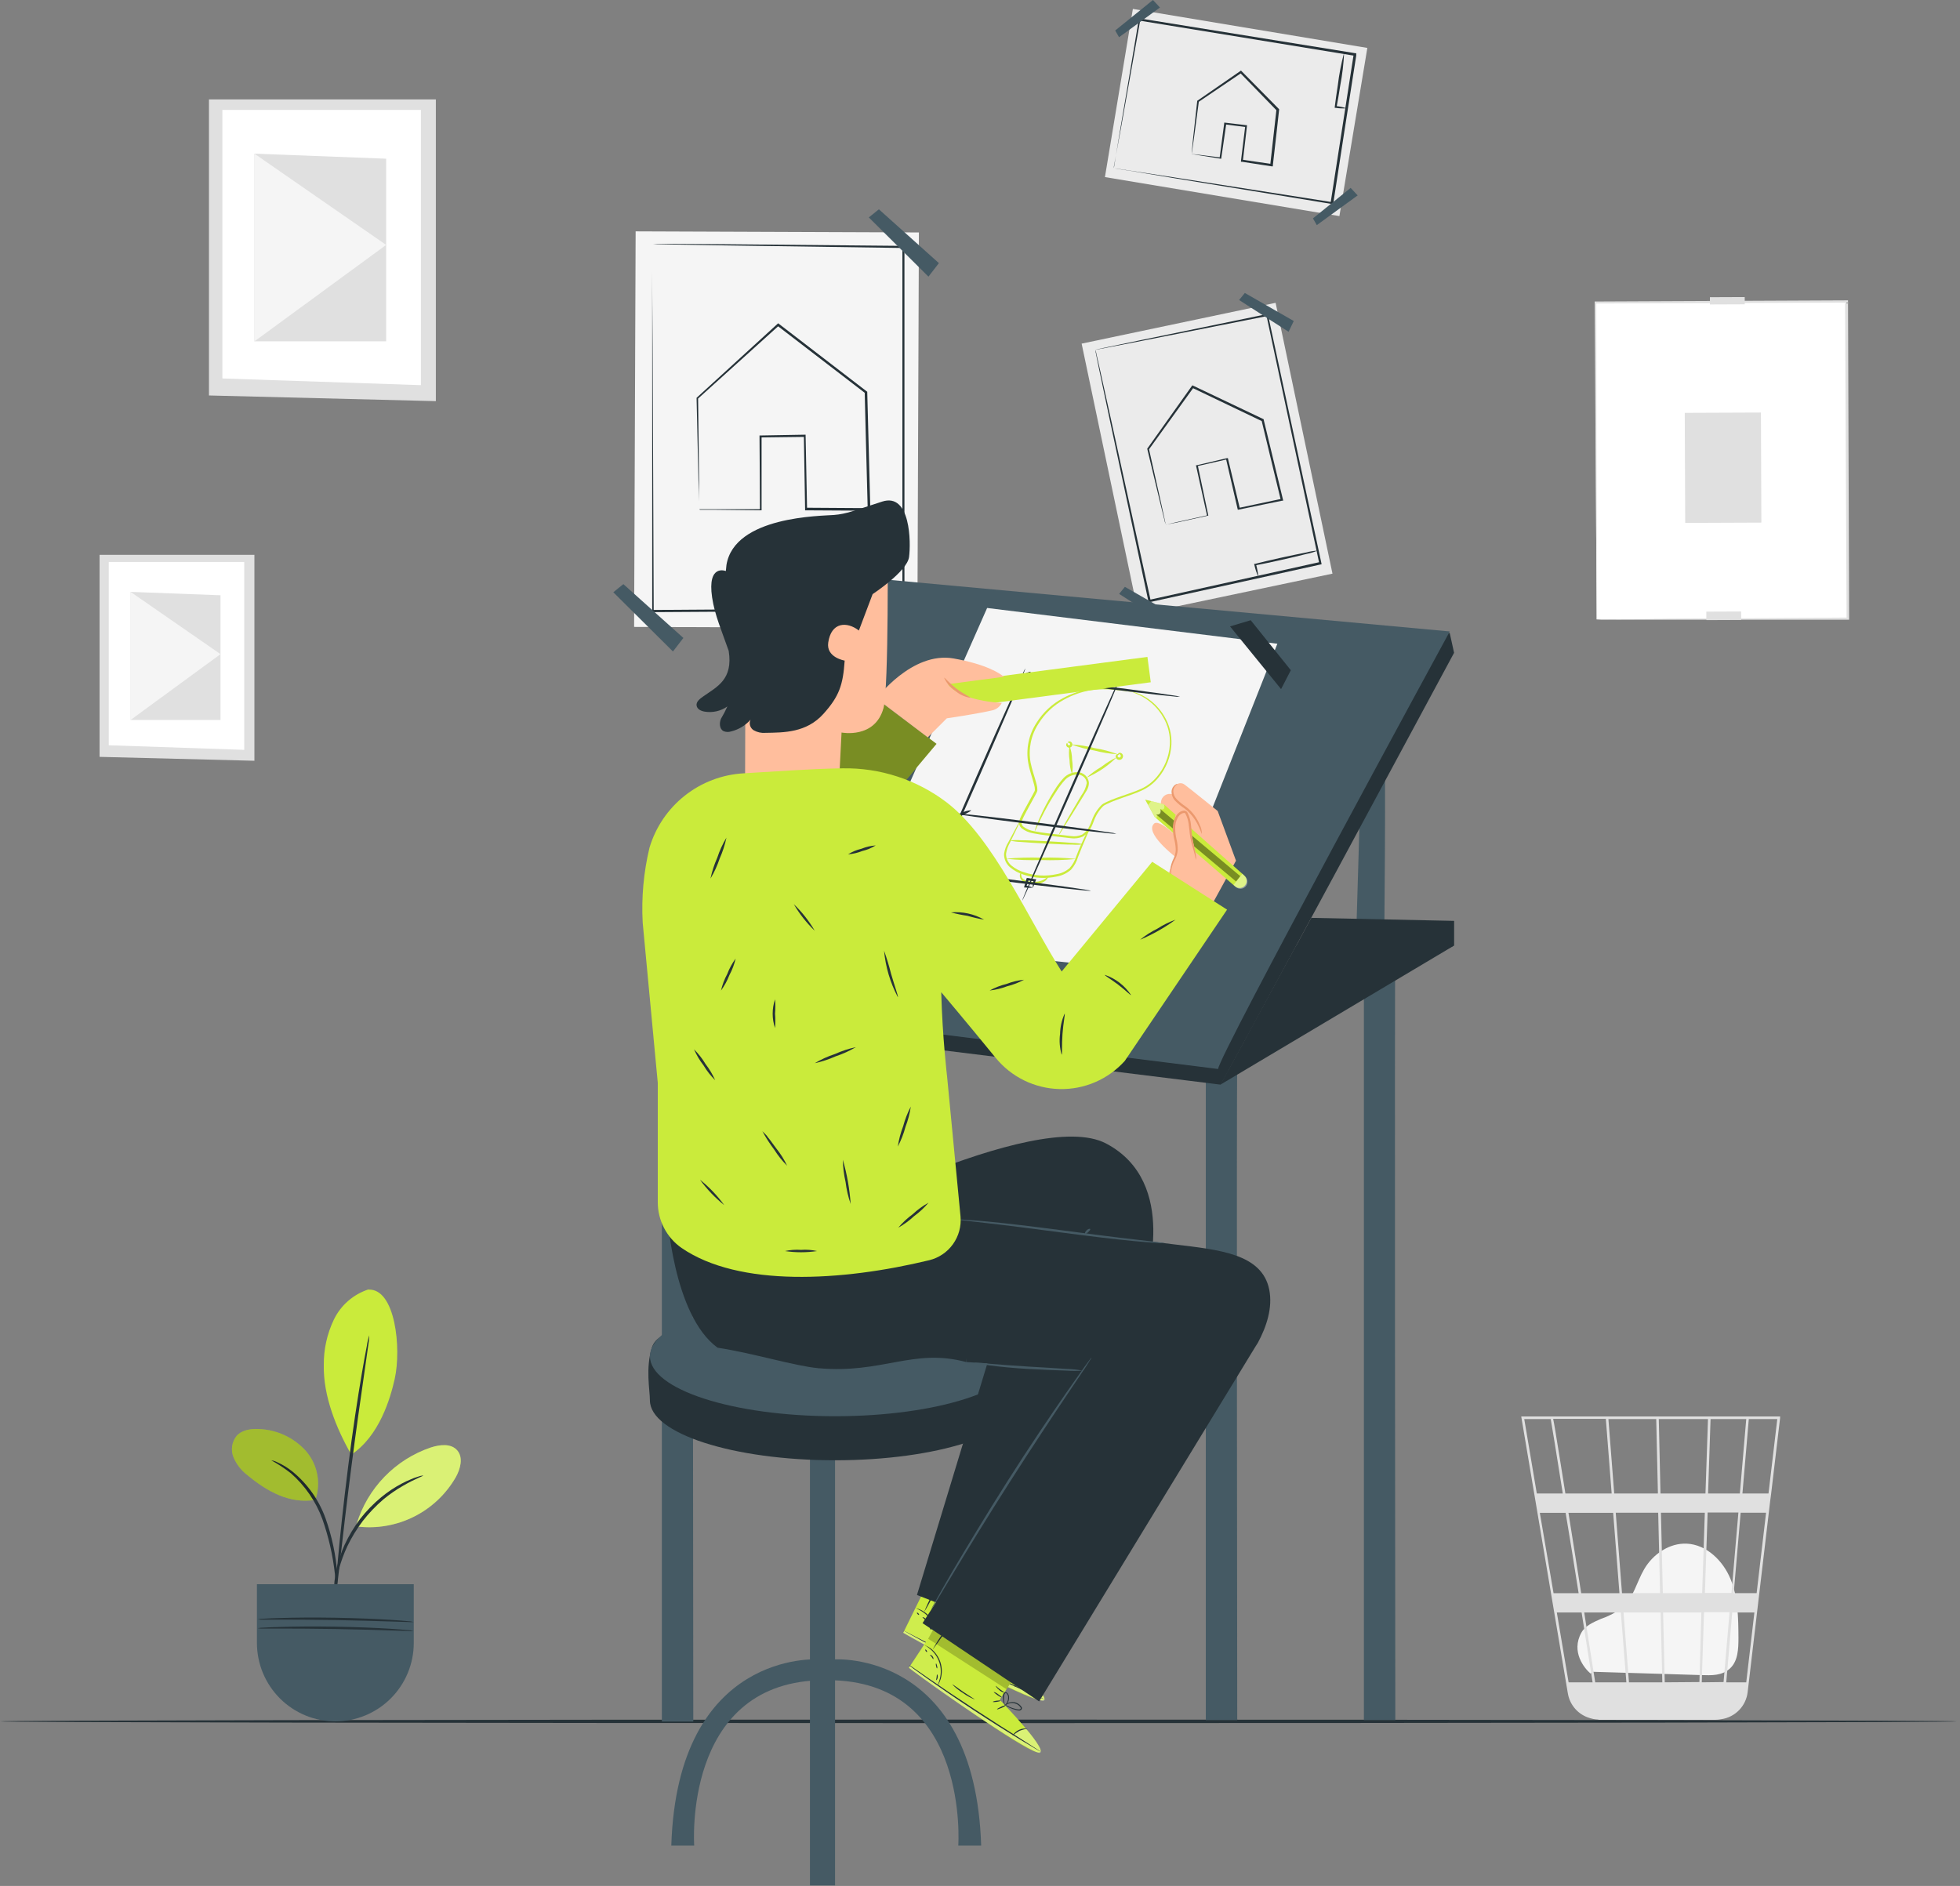 <svg width="558" height="537" viewBox="0 0 558 537" fill="none" xmlns="http://www.w3.org/2000/svg">
<rect x="0" y="0" width="558" height="537" fill="#808080" stroke="none"/>
<g clip-path="url(#clip0_33_139)">
<path d="M525.638 85.769L454.162 86.056L454.524 176.379L526 176.091L525.638 85.769Z" fill="white"/>
<path d="M454.538 176.339H455.842H459.677L474.165 176.208L525.989 175.843L525.715 176.13C525.585 150.325 525.441 119.26 525.285 85.82L525.624 86.159L454.147 86.42L454.447 86.107C454.447 112.891 454.525 135.432 454.565 151.304C454.565 159.227 454.565 165.492 454.565 169.799C454.565 171.94 454.565 173.585 454.565 174.72C454.565 175.268 454.565 175.686 454.565 176.025C454.565 176.365 454.565 176.469 454.565 176.469C454.552 176.335 454.552 176.199 454.565 176.065V174.825C454.565 173.702 454.565 172.084 454.565 169.969C454.565 165.675 454.473 159.436 454.408 151.539C454.304 135.615 454.16 113.008 453.991 86.146V85.846H454.291L525.781 85.52H526.12V85.859C526.237 119.313 526.341 150.377 526.433 176.182V176.456H526.146H474.152H455.895C454.956 176.365 454.538 176.339 454.538 176.339Z" fill="#E0E0E0"/>
<path d="M495.69 174.115L485.779 174.157L485.789 176.572L495.7 176.53L495.69 174.115Z" fill="#E0E0E0"/>
<path d="M501.327 117.467L479.64 117.554L479.766 148.893L501.452 148.806L501.327 117.467Z" fill="#E0E0E0"/>
<path d="M496.71 84.585L486.799 84.627L486.808 86.689L496.719 86.648L496.71 84.585Z" fill="#E0E0E0"/>
<path d="M124.084 28.298H59.492V112.604L124.084 114.222V28.298Z" fill="#E0E0E0"/>
<path d="M119.832 31.287H63.313V107.761L119.832 109.667V31.287Z" fill="white"/>
<path d="M109.934 45.188L72.429 43.752V97.202H109.934V45.188Z" fill="#E0E0E0"/>
<path d="M72.429 97.202L109.934 69.74L72.429 43.752V97.202Z" fill="#F5F5F5"/>
<path d="M72.429 157.974H28.351V215.509L72.429 216.619V157.974Z" fill="#E0E0E0"/>
<path d="M69.534 160.023H30.959V212.207L69.534 213.512V160.023Z" fill="white"/>
<path d="M62.779 169.499L37.179 168.533V205.002H62.779V169.499Z" fill="#E0E0E0"/>
<path d="M37.179 205.002L62.779 186.259L37.179 168.533V205.002Z" fill="#F5F5F5"/>
<path d="M452.804 476.519C451.07 475.044 447.196 470.358 450.196 464.902C451.291 462.892 453.613 461.913 455.712 460.986C457.871 460.259 459.907 459.207 461.75 457.867C465.036 455.087 465.936 450.466 468.114 446.759C470.618 442.504 475.273 439.319 480.203 439.541C485.836 439.802 490.544 444.397 492.683 449.631C494.822 454.865 494.887 460.673 494.926 466.325C494.926 469.444 494.822 472.969 492.513 475.083C490.205 477.197 487.193 477.054 484.311 476.963L453.482 476.023" fill="#F5F5F5"/>
<path d="M506.793 403.321H433.086L446.362 482.197C446.64 483.844 447.379 485.378 448.494 486.621C449.609 487.865 451.054 488.765 452.661 489.219L452.921 489.297C453.13 489.297 453.352 489.428 453.573 489.467C454.069 489.557 454.57 489.614 455.073 489.637V489.702H455.425H488.288C488.893 489.701 489.495 489.64 490.088 489.519C492.003 489.232 493.77 488.323 495.118 486.931C496.466 485.539 497.32 483.743 497.547 481.818L503.95 427.468L504.237 425.301L506.78 403.778L506.793 403.321ZM492.944 453.573H485.38L486.149 430.679H494.913L492.944 453.573ZM495.552 430.731H502.789L500.103 453.625H493.583L495.552 430.731ZM473.943 479.025L473.474 459.133H484.376L483.815 478.947L473.943 479.025ZM462.206 459.133H472.783L473.252 479.025H463.758L462.206 459.133ZM463.015 479.025H454.147C453.3 473.66 452.204 466.677 451.017 459.133H461.45L463.015 479.025ZM461.776 453.651L459.989 430.731H472.078L472.613 453.625L461.776 453.651ZM473.395 453.651L472.861 430.731H485.354L484.598 453.625L473.395 453.651ZM472.73 425.262L472.248 404.065H486.254L485.536 425.262H472.73ZM472 425.262H459.559L457.903 404.065H471.518L472 425.262ZM458.829 425.262H445.658C445.188 422.338 444.758 419.558 444.354 417.065C442.984 408.503 442.463 405.318 442.176 404.013H457.173L458.829 425.262ZM459.259 430.757L461.046 453.651H450.157C449.792 451.328 449.413 448.978 449.048 446.629C448.188 441.225 447.34 435.821 446.531 430.757H459.259ZM449.413 453.651H442.293L438.381 430.757H445.723C446.91 437.753 448.161 445.624 449.413 453.573V453.651ZM450.274 459.133L453.404 479.025H446.57L443.219 459.133H450.274ZM484.48 479.025L485.119 459.055H492.396L490.688 478.947L484.48 479.025ZM486.28 425.262L486.984 404.065H497.143L495.33 425.262H486.28ZM441.485 404.065C441.771 405.592 443.115 413.932 444.914 425.262H437.52L433.947 404.065H441.485ZM497.143 479.025H491.457L493.152 459.133H499.464L497.143 479.025ZM503.481 425.262H496.06L497.873 404.065H505.984L503.481 425.262Z" fill="#E0E0E0"/>
<path d="M557.144 490.145C557.144 490.419 432.421 490.641 278.591 490.641C124.762 490.641 0 490.419 0 490.145C0 489.871 124.71 489.636 278.591 489.636C432.473 489.636 557.144 489.871 557.144 490.145Z" fill="#263238"/>
<path d="M261.605 66.188L180.961 65.878L180.529 178.507L261.173 178.817L261.605 66.188Z" fill="#F5F5F5"/>
<path d="M199.055 144.986H200.255H203.672H216.53L216.347 145.169C216.347 139.478 216.282 132.443 216.23 124.377V123.998H216.491L229.062 123.776H229.349V123.998C229.48 130.42 229.623 137.494 229.766 144.882L229.454 144.569L247.372 144.686L247.033 145.026C246.876 138.943 246.707 132.587 246.537 126.113C246.42 121.205 246.289 116.388 246.172 111.677L246.302 111.938L221.316 92.751H221.707L198.664 113.556L198.742 113.373C198.86 123.084 198.951 130.942 199.016 136.398C199.016 139.113 199.016 141.227 199.016 142.702V144.36C199.016 144.725 199.016 144.934 199.016 144.934C198.997 144.756 198.997 144.577 199.016 144.399C199.016 144.007 199.016 143.485 199.016 142.794C199.016 141.332 198.925 139.23 198.847 136.555C198.716 131.046 198.534 123.15 198.312 113.386V113.282L198.39 113.204L221.342 92.228L221.538 92.046L221.733 92.202L246.772 111.455L246.902 111.546V111.716C247.033 116.428 247.163 121.244 247.28 126.139C247.45 132.665 247.619 138.969 247.776 145.065V145.417H247.437L229.519 145.313H229.206V144.999C229.075 137.546 228.958 130.472 228.854 124.116L229.141 124.403L216.569 124.559L216.817 124.298C216.817 132.378 216.817 139.413 216.817 145.104V145.3H216.478L203.515 145.156H200.138H199.277C199.134 144.999 199.042 144.999 199.055 144.986Z" fill="#263238"/>
<path d="M185.819 69.439H190.814L205.158 69.53L257.217 70.013H257.491V70.274C257.491 98.99 257.491 134.74 257.491 173.532V173.871H256.618L185.988 174.302H185.675V173.989C185.675 143.133 185.675 116.963 185.675 98.481C185.675 89.344 185.675 82.034 185.675 77.022C185.675 74.568 185.675 72.663 185.675 71.358C185.675 70.731 185.675 70.248 185.675 69.909C185.675 69.569 185.675 69.426 185.675 69.426C185.675 69.426 185.675 69.609 185.675 69.935V71.423C185.675 72.728 185.675 74.673 185.675 77.166C185.675 82.178 185.741 89.474 185.806 98.689C185.871 117.119 185.988 143.224 186.106 173.989L185.793 173.676L256.422 173.193H256.957L256.905 173.597C256.905 134.805 256.905 98.99 256.905 70.34L257.178 70.614L205.289 69.856L190.944 69.622L187.162 69.543L185.819 69.439Z" fill="#263238"/>
<path d="M247.346 61.908L264.325 78.772L267.298 74.921L250.215 59.597L247.346 61.908Z" fill="#455A64"/>
<path d="M174.604 168.637L191.583 185.501L194.556 181.65L177.473 166.327L174.604 168.637Z" fill="#455A64"/>
<path d="M257.191 168.376C255.68 168.592 254.154 168.688 252.627 168.663C249.81 168.742 245.924 168.807 241.621 168.846C237.604 168.846 233.953 168.846 231.188 168.846L231.436 168.585C231.436 170.177 231.436 171.483 231.436 172.37C231.468 172.838 231.437 173.308 231.344 173.767C231.215 173.317 231.149 172.851 231.149 172.383C231.084 171.496 230.992 170.204 230.901 168.611V168.35H231.162C233.887 168.35 237.552 168.22 241.595 168.193C245.885 168.193 249.784 168.193 252.601 168.193C254.134 168.143 255.668 168.204 257.191 168.376Z" fill="#263238"/>
<path d="M363.156 86.228L307.935 97.845L324.129 174.957L379.35 163.34L363.156 86.228Z" fill="#EBEBEB"/>
<path d="M331.889 149.346C331.889 149.346 331.955 149.346 332.098 149.346L332.711 149.202L335.045 148.654L343.809 146.709L343.665 146.918C342.805 143.002 341.748 138.212 340.535 132.717L340.47 132.469H340.718L349.299 130.459H349.573L349.638 130.746L353.002 144.882L352.624 144.634L364.909 142.023L364.648 142.428L361.531 129.558C360.736 126.23 359.94 122.941 359.171 119.743L359.353 119.965L339.427 110.423L339.818 110.319L327.09 127.979V127.783C328.564 134.309 329.764 139.726 330.598 143.446C331.007 145.282 331.32 146.718 331.537 147.753C331.642 148.223 331.72 148.602 331.772 148.902C331.824 149.202 331.85 149.294 331.85 149.307C331.85 149.32 331.85 149.202 331.733 148.954C331.615 148.706 331.576 148.315 331.459 147.871L330.416 143.629C329.503 139.857 328.212 134.492 326.621 127.848V127.744L326.686 127.653L339.297 109.927L339.453 109.719L339.688 109.823L359.627 119.312L359.771 119.39V119.534C360.553 122.745 361.336 126.06 362.144 129.362C363.213 133.774 364.244 138.095 365.248 142.232L365.326 142.572H364.987L352.703 145.091L352.403 145.156L352.324 144.856C351.151 139.778 350.042 134.949 349.025 130.576L349.364 130.785L340.783 132.743L340.979 132.43L343.978 146.67V146.853H343.796L334.98 148.798L332.659 149.241C332.405 149.294 332.148 149.329 331.889 149.346Z" fill="#263238"/>
<path d="M311.78 99.59L312.628 99.394L315.236 98.846L325.043 96.797L360.736 89.435H361.009V89.696C365.222 109.275 370.477 133.8 376.189 160.336L376.254 160.662L375.928 160.741L375.563 160.819L327.312 171.457L327.012 171.522L326.947 171.222C322.448 150.103 318.627 132.195 315.94 119.521C314.636 113.256 313.567 108.283 312.85 104.837C312.511 103.166 312.237 101.874 312.054 100.921C311.963 100.504 311.898 100.177 311.859 99.929C311.839 99.821 311.839 99.711 311.859 99.603C311.859 99.603 311.859 99.733 311.95 99.955C312.041 100.177 312.093 100.556 312.185 100.973C312.393 101.9 312.693 103.205 313.071 104.889C313.841 108.335 314.949 113.321 316.332 119.599C319.096 132.208 323.008 150.025 327.599 171.039L327.234 170.791L375.485 160.101L375.837 160.023L375.589 160.427C369.929 133.879 364.713 109.366 360.54 89.761L360.866 89.97L325.264 97.019L315.38 98.937L312.771 99.433C312.093 99.551 311.78 99.59 311.78 99.59Z" fill="#263238"/>
<path d="M352.768 85.428L366.852 94.473L368.325 91.406L354.398 83.418L352.768 85.428Z" fill="#455A64"/>
<path d="M318.614 169.107L332.698 178.153L334.171 175.086L320.244 167.097L318.614 169.107Z" fill="#455A64"/>
<path d="M375.081 156.786C374.095 157.202 373.067 157.513 372.016 157.712C370.099 158.208 367.452 158.835 364.517 159.487C361.779 160.101 359.301 160.623 357.397 160.975L357.58 160.675C357.915 161.843 358.134 163.041 358.232 164.252C357.732 163.142 357.352 161.983 357.097 160.793L357.032 160.558L357.319 160.545C359.171 160.075 361.662 159.487 364.4 158.874C367.347 158.221 370.008 157.673 371.951 157.295C372.973 157.015 374.022 156.845 375.081 156.786Z" fill="#263238"/>
<path d="M322.521 2.538L314.566 50.423L381.319 61.531L389.273 13.647L322.521 2.538Z" fill="#EBEBEB"/>
<path d="M339.166 43.895C339.361 43.882 339.557 43.882 339.753 43.895L341.383 44.078L347.421 44.835L347.212 44.991L348.516 35.176V34.928H348.777L354.711 35.633H354.998V35.92C354.646 38.961 354.254 42.303 353.837 45.827L353.576 45.461L362.001 46.688L361.622 46.988C361.948 44.104 362.287 41.102 362.627 38.034C362.887 35.724 363.148 33.44 363.396 31.208L363.487 31.482L353.055 20.753H353.446L341.2 29.041L341.305 28.885C340.705 33.401 340.209 37.082 339.857 39.705C339.688 40.945 339.544 41.937 339.44 42.681C339.403 43.041 339.342 43.399 339.257 43.751C339.267 43.42 339.293 43.089 339.336 42.759L339.622 39.809C339.922 37.199 340.327 33.414 340.835 28.819V28.715L340.927 28.65L353.094 20.244L353.302 20.1L353.485 20.283L364.035 30.973L364.152 31.09V31.247C363.904 33.479 363.657 35.763 363.396 38.074C363.044 41.141 362.705 44.143 362.379 47.014V47.367H362.04L353.602 46.062H353.302V45.761C353.733 42.237 354.137 38.909 354.515 35.868L354.763 36.194L348.829 35.424L349.116 35.202L347.695 45.004V45.187H347.512L341.396 44.208L339.831 43.947C339.608 43.961 339.384 43.943 339.166 43.895Z" fill="#263238"/>
<path d="M317.127 47.889C317.127 47.889 317.127 47.641 317.231 47.145C317.336 46.649 317.427 45.84 317.584 44.939C317.91 42.955 318.379 40.084 318.992 36.442C320.296 29.015 322.044 18.417 324.208 5.508V5.247H324.482L385.774 15.141H386.113V15.467V15.793C383.766 30.764 381.549 44.992 379.593 57.796V58.096H379.28L334.471 50.761L321.77 48.633L318.196 48.098L317.349 47.941H317.075C317.179 47.927 317.284 47.927 317.388 47.941L318.288 48.072L321.704 48.581L334.498 50.552L379.162 57.548L378.81 57.809C380.792 45.018 382.996 30.777 385.331 15.806V15.48L385.618 15.871L324.326 5.86L324.639 5.625C322.343 18.443 320.466 28.976 319.148 36.351C318.47 40.005 317.949 42.877 317.584 44.874C317.401 45.84 317.271 46.584 317.166 47.119C317.062 47.654 317.127 47.889 317.127 47.889Z" fill="#263238"/>
<path d="M318.588 10.599L330.233 2.141L328.238 0L317.492 8.68L318.588 10.599Z" fill="#455A64"/>
<path d="M374.885 64.1L386.517 55.642L384.522 53.502L373.79 62.182L374.885 64.1Z" fill="#455A64"/>
<path d="M382.657 15.01C382.519 18.135 382.153 21.245 381.562 24.316C381.197 26.705 380.832 28.885 380.519 30.49L380.31 30.203C381.349 30.292 382.374 30.507 383.362 30.843C382.321 30.914 381.276 30.87 380.245 30.712H379.997V30.438C380.193 28.82 380.506 26.627 380.871 24.251C381.242 21.131 381.839 18.043 382.657 15.01Z" fill="#263238"/>
<path d="M197.373 287.154C197.138 288.46 197.373 490.198 197.373 490.198H188.427V287.154H197.373Z" fill="#455A64"/>
<path d="M352.233 304.84C352.011 306.145 352.233 489.78 352.233 489.78H343.287V304.84H352.233Z" fill="#455A64"/>
<path d="M397.237 271.139C397.002 272.444 397.237 489.78 397.237 489.78H388.291V271.139H397.237Z" fill="#455A64"/>
<path d="M394.003 211.319C394.72 210.105 394.003 276.986 394.003 276.986L385.748 278.291L387.704 212.168L394.003 211.319Z" fill="#455A64"/>
<path d="M347.46 308.834C346.847 310.688 413.968 185.88 413.968 185.88L412.729 180.255L249.497 170.818L187.397 289.034L347.46 308.834Z" fill="#263238"/>
<path d="M346.795 304.383C346.625 301.251 412.742 179.798 412.742 179.798L246.081 164.461L184.997 284.152L346.795 304.383Z" fill="#455A64"/>
<path d="M269.358 270.447L326.829 276.438L363.657 183.296L281.03 173.115L239.612 266.727L269.358 270.447Z" fill="#F5F5F5"/>
<path d="M322.109 196.883C322.551 196.975 322.987 197.097 323.413 197.249C324.7 197.689 325.917 198.313 327.025 199.102C328.785 200.351 330.268 201.951 331.381 203.801C332.898 206.256 333.635 209.114 333.493 211.998C333.302 215.497 331.974 218.839 329.711 221.513C328.468 223.018 326.904 224.227 325.134 225.05C323.321 225.899 321.391 226.512 319.435 227.204C318.47 227.543 317.479 227.909 316.514 228.3C316.032 228.509 315.549 228.718 315.08 228.953L314.375 229.318C314.177 229.455 313.993 229.613 313.828 229.788C313.098 230.567 312.483 231.446 312.002 232.399C311.493 233.339 311.22 234.435 310.698 235.479C310.201 236.586 309.389 237.521 308.364 238.168C307.244 238.672 306.004 238.844 304.79 238.664L297.748 237.842C296.549 237.685 295.375 237.515 294.201 237.28C292.977 237.086 291.82 236.588 290.837 235.832C290.575 235.605 290.374 235.317 290.251 234.994C290.128 234.67 290.087 234.321 290.133 233.978C290.264 233.381 290.48 232.805 290.772 232.268C291.293 231.237 291.841 230.232 292.389 229.24L293.993 226.316L294.371 225.585L294.566 225.22C294.602 225.128 294.624 225.031 294.632 224.933C294.63 224.424 294.555 223.919 294.41 223.432C293.875 221.356 293.106 219.346 292.741 217.271C292.031 213.291 292.871 209.19 295.088 205.811C296.933 202.855 299.524 200.437 302.6 198.802C305.109 197.445 307.837 196.539 310.659 196.126C312.785 195.869 314.935 195.869 317.062 196.126C318.809 196.322 320.153 196.557 321.065 196.7L322.096 196.909C322.215 196.927 322.332 196.953 322.448 196.988C322.327 197.007 322.203 197.007 322.083 196.988L321.039 196.857C320.126 196.74 318.783 196.557 317.036 196.4C314.931 196.191 312.808 196.226 310.711 196.505C307.965 196.954 305.318 197.877 302.886 199.233C299.905 200.849 297.4 203.221 295.623 206.111C293.501 209.373 292.708 213.324 293.406 217.154C293.81 219.164 294.54 221.148 295.101 223.275C295.263 223.835 295.342 224.415 295.336 224.998C295.323 225.174 295.279 225.347 295.205 225.507L295.01 225.886L294.632 226.617L293.015 229.566C292.48 230.558 291.932 231.55 291.424 232.568C291.171 233.043 290.979 233.547 290.85 234.07C290.811 234.311 290.836 234.559 290.923 234.789C291.01 235.018 291.156 235.22 291.345 235.375C292.235 236.054 293.279 236.503 294.384 236.68C295.531 236.902 296.705 237.072 297.879 237.228L304.895 238.064C305.979 238.232 307.089 238.083 308.09 237.633C309 237.061 309.718 236.229 310.15 235.244C310.659 234.278 310.933 233.182 311.454 232.164C311.975 231.159 312.633 230.232 313.41 229.41C313.615 229.189 313.847 228.996 314.102 228.835L314.832 228.457C315.327 228.222 315.81 228 316.306 227.791C317.297 227.387 318.301 227.034 319.279 226.695C321.235 226.003 323.191 225.39 324.912 224.593C326.613 223.812 328.119 222.662 329.32 221.226C331.515 218.662 332.823 215.457 333.05 212.089C333.219 209.294 332.537 206.513 331.094 204.114C330.028 202.29 328.604 200.7 326.908 199.441C325.838 198.635 324.662 197.98 323.413 197.497C322.967 197.317 322.532 197.112 322.109 196.883Z" fill="#caeb3b"/>
<path d="M310.841 234.514C310.665 235.106 310.438 235.683 310.163 236.237C309.694 237.32 308.99 238.847 308.194 240.831C307.79 241.81 307.373 242.88 306.89 244.055C306.508 245.373 305.84 246.589 304.934 247.618C303.789 248.634 302.385 249.312 300.878 249.576C297.728 250.262 294.451 250.077 291.398 249.041C289.961 248.595 288.631 247.863 287.485 246.887C286.954 246.419 286.533 245.84 286.251 245.19C285.969 244.54 285.834 243.836 285.855 243.128C286.02 241.946 286.434 240.811 287.068 239.8L289.441 235.375C289.707 234.823 290.025 234.298 290.393 233.809C290.2 234.393 289.961 234.96 289.676 235.506L287.485 240.009C286.925 240.976 286.562 242.046 286.416 243.154C286.413 243.777 286.546 244.392 286.805 244.958C287.064 245.524 287.443 246.026 287.916 246.431C289.008 247.341 290.278 248.012 291.645 248.401C293.109 248.891 294.63 249.185 296.171 249.276C297.71 249.365 299.253 249.246 300.761 248.924C302.15 248.699 303.45 248.094 304.517 247.175C305.371 246.215 306.011 245.085 306.395 243.859C306.825 242.684 307.281 241.614 307.699 240.648C308.559 238.703 309.329 237.176 309.876 236.119C310.141 235.552 310.465 235.014 310.841 234.514Z" fill="#caeb3b"/>
<path d="M308.39 240.4C307.375 240.549 306.347 240.58 305.325 240.492C303.434 240.492 300.826 240.361 297.944 240.204C295.062 240.048 292.454 239.891 290.576 239.735C289.547 239.707 288.525 239.572 287.524 239.33C288.54 239.19 289.568 239.164 290.589 239.252C292.48 239.252 295.088 239.382 297.983 239.526C300.878 239.669 303.473 239.852 305.351 240.009C306.375 240.026 307.395 240.157 308.39 240.4Z" fill="#caeb3b"/>
<path d="M306.381 244.577C303.058 244.904 299.716 245.008 296.379 244.89C293.041 244.992 289.699 244.87 286.377 244.525C289.7 244.198 293.042 244.093 296.379 244.211C299.718 244.101 303.06 244.224 306.381 244.577Z" fill="#caeb3b"/>
<path d="M298.413 249.55C298.492 249.55 298.322 250.229 297.514 250.855C296.439 251.594 295.131 251.915 293.836 251.756C293.122 251.735 292.419 251.58 291.763 251.299C291.466 251.186 291.196 251.011 290.971 250.786C290.746 250.561 290.572 250.291 290.458 249.994C290.298 249.601 290.298 249.16 290.458 248.767C290.602 248.506 290.745 248.427 290.771 248.453C290.679 248.891 290.72 249.345 290.889 249.759C291.215 250.555 292.415 250.973 293.81 251.064C294.973 251.205 296.152 250.987 297.188 250.437C298.009 250.007 298.322 249.498 298.413 249.55Z" fill="#caeb3b"/>
<path d="M301.348 237.868C301.548 237.339 301.802 236.832 302.104 236.354L304.399 232.347C305.403 230.624 306.577 228.627 307.868 226.447C308.651 225.421 309.174 224.221 309.394 222.949C309.341 222.294 309.043 221.682 308.56 221.237C308.076 220.792 307.443 220.545 306.786 220.548C306.111 220.532 305.44 220.661 304.819 220.927C304.198 221.192 303.641 221.588 303.186 222.088C302.293 223.067 301.494 224.129 300.8 225.259C299.54 227.149 298.382 229.106 297.331 231.12C296.431 232.843 295.753 234.266 295.31 235.258C295.105 235.785 294.852 236.292 294.553 236.772C294.662 236.215 294.833 235.672 295.062 235.153C295.603 233.705 296.217 232.285 296.901 230.898C297.909 228.84 299.033 226.84 300.265 224.907C300.974 223.733 301.795 222.632 302.717 221.618C303.237 221.046 303.875 220.594 304.586 220.292C305.297 219.99 306.066 219.846 306.838 219.869C307.652 219.902 308.426 220.235 309.01 220.803C309.595 221.371 309.95 222.135 310.007 222.949C309.983 223.696 309.767 224.424 309.381 225.064C309.029 225.664 308.677 226.212 308.351 226.774L304.751 232.595L302.287 236.511C302.02 236.994 301.706 237.449 301.348 237.868Z" fill="#caeb3b"/>
<path d="M304.491 212.324C304.961 213.622 305.208 214.99 305.221 216.37C305.438 217.737 305.438 219.129 305.221 220.495C304.757 219.191 304.51 217.82 304.491 216.436C304.274 215.074 304.274 213.686 304.491 212.324Z" fill="#caeb3b"/>
<path d="M303.852 211.567C303.917 211.567 303.852 211.828 304.008 212.024C304.165 212.22 304.347 212.324 304.556 212.128C304.764 211.933 304.673 211.724 304.464 211.58C304.256 211.437 304.073 211.489 304.008 211.411C303.943 211.332 304.125 211.058 304.595 211.11C304.718 211.138 304.834 211.191 304.935 211.267C305.036 211.342 305.12 211.438 305.182 211.548C305.243 211.658 305.281 211.78 305.293 211.906C305.305 212.031 305.29 212.158 305.249 212.278C305.209 212.397 305.144 212.507 305.058 212.6C304.973 212.692 304.869 212.766 304.753 212.816C304.637 212.866 304.512 212.891 304.386 212.889C304.26 212.888 304.136 212.86 304.021 212.807C303.894 212.745 303.784 212.654 303.7 212.54C303.616 212.427 303.56 212.294 303.539 212.154C303.526 211.685 303.852 211.45 303.852 211.567Z" fill="#caeb3b"/>
<path d="M317.883 215.64C315.434 218.099 312.534 220.062 309.342 221.422C310.619 220.266 312.013 219.247 313.502 218.381C314.865 217.32 316.333 216.401 317.883 215.64Z" fill="#caeb3b"/>
<path d="M318.275 214.622C318.21 214.622 318.483 214.23 319.057 214.387C319.23 214.441 319.383 214.543 319.499 214.682C319.614 214.821 319.687 214.99 319.709 215.17C319.742 215.395 319.701 215.624 319.593 215.824C319.485 216.024 319.315 216.183 319.109 216.279C318.903 216.371 318.672 216.396 318.451 216.352C318.229 216.308 318.026 216.195 317.87 216.031C317.742 215.893 317.66 215.718 317.637 215.53C317.614 215.343 317.65 215.153 317.74 214.987C317.802 214.881 317.896 214.796 318.008 214.745C318.12 214.693 318.245 214.678 318.366 214.7C318.536 214.7 318.575 214.843 318.562 214.883C318.549 214.922 318.223 214.948 318.17 215.196C318.159 215.268 318.167 215.342 318.192 215.41C318.217 215.479 318.259 215.54 318.314 215.587C318.387 215.644 318.473 215.682 318.564 215.695C318.656 215.709 318.749 215.699 318.835 215.666C318.913 215.621 318.977 215.556 319.02 215.478C319.064 215.4 319.086 215.311 319.083 215.222C319.085 215.143 319.065 215.065 319.026 214.996C318.987 214.927 318.93 214.87 318.862 214.83C318.588 214.635 318.327 214.7 318.275 214.622Z" fill="#caeb3b"/>
<path d="M318.196 214.765C315.941 214.629 313.705 214.27 311.52 213.695C309.293 213.338 307.108 212.756 304.999 211.959C307.25 212.095 309.482 212.453 311.663 213.029C313.894 213.385 316.083 213.967 318.196 214.765Z" fill="#caeb3b"/>
<path d="M276.466 230.715C276.531 230.885 275.422 231.525 273.975 232.125C272.527 232.725 271.302 233.091 271.236 232.908C271.171 232.725 272.267 232.112 273.714 231.498C274.56 231.032 275.501 230.764 276.466 230.715Z" fill="#263238"/>
<path d="M291.893 190.37C292.063 190.449 286.207 204.141 278.852 220.939C271.497 237.738 265.329 251.312 265.159 251.234C264.99 251.155 270.832 237.476 278.2 220.665C285.568 203.853 291.724 190.292 291.893 190.37Z" fill="#263238"/>
<path d="M319.109 192.485C319.279 192.563 313.124 206.96 305.338 224.633C297.553 242.306 291.111 256.586 290.993 256.507C290.876 256.429 296.992 242.045 304.777 224.359C312.563 206.673 318.94 192.407 319.109 192.485Z" fill="#263238"/>
<path d="M310.502 253.635C310.502 253.831 299.874 252.656 286.82 251.025C273.766 249.393 263.203 247.918 263.216 247.723C263.229 247.527 273.844 248.715 286.898 250.333C299.952 251.952 310.528 253.453 310.502 253.635Z" fill="#263238"/>
<path d="M317.831 237.398C317.204 237.413 316.576 237.378 315.953 237.294L310.868 236.759C306.59 236.289 300.67 235.584 294.149 234.762C287.629 233.939 281.708 233.169 277.444 232.569L272.384 231.825C271.762 231.76 271.147 231.642 270.545 231.472C271.173 231.439 271.802 231.47 272.423 231.564L277.496 232.099C281.786 232.569 287.694 233.274 294.227 234.096C300.761 234.918 306.668 235.688 310.933 236.289L315.98 237.033C316.608 237.088 317.229 237.21 317.831 237.398Z" fill="#263238"/>
<path d="M335.971 198.397C335.343 198.43 334.714 198.395 334.093 198.293L329.007 197.771C324.73 197.288 318.809 196.596 312.289 195.774C305.768 194.952 299.848 194.168 295.584 193.581L290.524 192.837C289.902 192.767 289.287 192.645 288.685 192.472C289.313 192.44 289.942 192.475 290.563 192.576L295.636 193.098C299.926 193.581 305.834 194.273 312.367 195.095C318.901 195.918 324.795 196.701 329.072 197.288L334.119 198.032C334.745 198.104 335.365 198.226 335.971 198.397Z" fill="#263238"/>
<path d="M293.419 191.297C293.51 191.453 292.623 192.132 291.45 192.811C290.276 193.49 289.22 193.894 289.128 193.724C289.037 193.555 289.924 192.889 291.111 192.21C292.297 191.532 293.419 191.127 293.419 191.297Z" fill="#263238"/>
<path d="M269.593 246.77C268.735 247.496 267.742 248.046 266.672 248.388C265.687 248.926 264.606 249.264 263.49 249.38C264.348 248.654 265.341 248.104 266.411 247.762C267.396 247.224 268.477 246.886 269.593 246.77Z" fill="#263238"/>
<path d="M293.98 252.722C293.999 251.989 294.108 251.261 294.306 250.555L294.553 250.934C293.954 250.868 293.249 250.79 292.493 250.686L292.871 250.451C292.636 251.208 292.402 251.913 292.18 252.5L291.945 252.121C292.648 252.236 293.336 252.433 293.993 252.709C294.071 252.8 293.262 252.839 291.867 252.709H291.541L291.632 252.356C291.789 251.743 291.984 251.051 292.219 250.281L292.31 250.007H292.597C293.341 250.111 294.045 250.229 294.632 250.346H294.984L294.879 250.659C294.41 252.082 294.032 252.839 293.98 252.722Z" fill="#263238"/>
<path d="M347.46 308.834L413.981 269.233H369.056L347.46 308.834Z" fill="#263238"/>
<path d="M350.186 178.362L364.713 196.217L367.491 190.84L356.067 176.6L350.186 178.362Z" fill="#263238"/>
<path d="M413.981 269.233V262.211L373.32 261.35L355.011 295.168L413.981 269.233Z" fill="#263238"/>
<path d="M237.734 408.842H230.588V536.847H237.734V408.842Z" fill="#455A64"/>
<path d="M290.459 398.726C290.459 408.15 266.855 415.799 237.747 415.799C208.64 415.799 185.023 408.15 185.023 398.726C185.023 395.776 183.719 389.589 185.61 383.651C188.857 373.77 217.743 381.654 237.774 381.654C259.239 381.654 286.298 377.738 289.728 387.253C291.228 391.573 290.459 396.246 290.459 398.726Z" fill="#263238"/>
<path d="M237.747 403.255C266.859 403.255 290.459 395.612 290.459 386.183C290.459 376.754 266.859 369.11 237.747 369.11C208.636 369.11 185.036 376.754 185.036 386.183C185.036 395.612 208.636 403.255 237.747 403.255Z" fill="#455A64"/>
<path d="M237.604 472.498C237.604 472.498 277.561 469.771 279.335 525.518H272.814C272.814 525.518 276.074 479.834 237.5 478.45V473.504" fill="#455A64"/>
<path d="M232.844 472.498C232.844 472.498 192.887 469.771 191.113 525.518H197.634C197.634 525.518 194.374 479.834 232.948 478.45V473.504" fill="#455A64"/>
<path d="M326.668 187.047L264.194 195.258L265.142 202.481L327.615 194.27L326.668 187.047Z" fill="#caeb3b"/>
<path d="M283.925 470.684L290.015 457.958L266.268 446.394L257.139 464.915L258.574 465.724C264.951 469.275 291.176 483.345 296.262 484.141C301.895 485.055 283.925 470.684 283.925 470.684Z" fill="#caeb3b"/>
<g opacity="0.3">
<path opacity="0.3" d="M265.864 468.935C266.489 466.765 266.289 464.44 265.303 462.409C264.338 460.4 262.659 458.822 260.595 457.984L257.361 464.667L265.864 468.935Z" fill="white"/>
</g>
<path opacity="0.3" d="M292.532 478.059C292.532 478.059 298.622 483.541 297.175 484.272C295.727 485.003 268.641 471.807 257.165 464.928L257.465 464.419L288.946 480.082C288.946 480.082 291.124 477.446 292.532 478.059Z" fill="white"/>
<path d="M257.1 464.223L257.491 464.458L258.626 465.098L262.851 467.395C266.424 469.301 271.406 471.872 276.974 474.587C282.543 477.302 287.629 479.651 291.319 481.296L295.727 483.228L296.927 483.724C297.063 483.794 297.208 483.846 297.357 483.88C297.229 483.798 297.094 483.729 296.953 483.672L295.779 483.11L291.41 481.1C287.733 479.39 282.66 477.015 277.066 474.3C271.471 471.585 266.502 469.079 262.903 467.186L258.626 464.993L257.465 464.406C257.349 464.335 257.227 464.274 257.1 464.223Z" fill="#263238"/>
<path d="M288.763 480.461C289.298 479.833 289.906 479.272 290.576 478.79C291.297 478.397 292.057 478.082 292.845 477.85C291.978 477.764 291.109 478.001 290.406 478.516C289.641 478.943 289.057 479.634 288.763 480.461Z" fill="#263238"/>
<path d="M283.495 473.49C283.495 473.569 284.069 473.321 284.681 472.942C285.294 472.564 285.751 472.198 285.712 472.12C285.673 472.042 285.125 472.29 284.512 472.668C283.899 473.047 283.443 473.412 283.495 473.49Z" fill="#263238"/>
<path d="M282.06 471.533C282.06 471.624 282.582 471.533 283.169 471.389C283.756 471.245 284.212 471.011 284.186 470.919C284.16 470.828 283.677 470.919 283.077 471.076C282.478 471.232 282.034 471.454 282.06 471.533Z" fill="#263238"/>
<path d="M281.943 468.7C281.943 468.779 282.425 469.118 283.104 469.457C283.498 469.711 283.943 469.876 284.408 469.94C284.408 469.862 283.925 469.509 283.247 469.17C282.853 468.917 282.408 468.756 281.943 468.7Z" fill="#263238"/>
<path d="M282.295 466.912C282.23 466.912 282.699 467.539 283.482 467.995C283.922 468.315 284.451 468.488 284.994 468.491C284.581 468.196 284.145 467.934 283.69 467.708C283.248 467.405 282.781 467.139 282.295 466.912Z" fill="#263238"/>
<path d="M285.307 471.807C285.791 472.132 286.33 472.367 286.898 472.499C287.483 472.701 288.085 472.846 288.698 472.929C289.068 472.997 289.444 473.023 289.82 473.008C290.048 472.99 290.262 472.887 290.419 472.721C290.492 472.613 290.531 472.485 290.531 472.355C290.531 472.225 290.492 472.097 290.419 471.99C290.131 471.626 289.766 471.33 289.351 471.124C288.935 470.918 288.479 470.807 288.015 470.798C287.552 470.789 287.092 470.884 286.669 471.074C286.246 471.264 285.87 471.545 285.568 471.898C285.464 472.011 285.384 472.145 285.333 472.29C285.711 471.897 286.152 471.57 286.638 471.324C287.176 471.095 287.768 471.023 288.346 471.115C288.693 471.158 289.027 471.27 289.329 471.445C289.632 471.62 289.896 471.854 290.106 472.133C290.263 472.42 290.028 472.668 289.676 472.694C289.333 472.727 288.989 472.727 288.646 472.694C288.046 472.626 287.453 472.508 286.872 472.342C285.907 472.042 285.32 471.755 285.307 471.807Z" fill="#263238"/>
<path d="M285.66 472.081C286 471.849 286.246 471.501 286.351 471.102C286.496 470.683 286.541 470.236 286.481 469.797C286.465 469.507 286.375 469.227 286.219 468.983C286.064 468.738 285.849 468.538 285.594 468.4C285.423 468.356 285.242 468.38 285.088 468.468C284.935 468.556 284.821 468.7 284.773 468.87C284.688 469.131 284.666 469.408 284.708 469.679C284.74 470.123 284.828 470.562 284.968 470.984C285.079 471.371 285.275 471.728 285.542 472.029C285.542 472.029 285.373 471.611 285.19 470.919C285.083 470.518 285.017 470.107 284.994 469.692C284.994 469.262 285.086 468.622 285.503 468.726C285.92 468.831 286.103 469.457 286.194 469.875C286.281 470.27 286.281 470.68 286.194 471.076C286.046 471.426 285.867 471.762 285.66 472.081Z" fill="#263238"/>
<path d="M260.817 457.958C260.817 457.958 261.521 458.219 262.538 458.872C263.854 459.716 264.91 460.909 265.59 462.318C266.258 463.732 266.515 465.306 266.333 466.86C266.203 468.061 265.903 468.752 265.968 468.779C266.067 468.629 266.146 468.466 266.203 468.296C266.368 467.838 266.49 467.366 266.568 466.886C266.816 465.282 266.576 463.641 265.878 462.176C265.18 460.712 264.057 459.492 262.656 458.676C262.244 458.429 261.806 458.228 261.351 458.076C260.934 457.971 260.817 457.932 260.817 457.958Z" fill="#263238"/>
<path d="M268.015 449.265C267.058 450.808 266.187 452.403 265.407 454.042C264.548 455.637 263.782 457.28 263.112 458.963C264.079 457.426 264.95 455.83 265.72 454.186C266.579 452.591 267.346 450.948 268.015 449.265Z" fill="#263238"/>
<path d="M269.945 468.074C270.955 468.886 272.063 469.566 273.245 470.097C274.381 470.728 275.596 471.206 276.857 471.52C276.857 471.429 275.292 470.763 273.388 469.81C271.484 468.857 270.037 467.996 269.945 468.074Z" fill="#263238"/>
<path d="M265.329 465.789C265.251 465.789 265.329 466.181 265.329 466.625C265.329 467.069 265.238 467.408 265.329 467.447C265.42 467.486 265.629 467.134 265.642 466.625C265.655 466.116 265.42 465.763 265.329 465.789Z" fill="#263238"/>
<path d="M264.638 462.761C264.559 462.761 264.638 463.101 264.716 463.479C264.794 463.858 265.016 464.119 265.094 464.093C265.172 464.067 265.094 463.74 265.016 463.375C264.938 463.009 264.729 462.722 264.638 462.761Z" fill="#263238"/>
<path d="M262.616 460.529C262.616 460.621 262.916 460.777 263.203 461.065C263.49 461.352 263.647 461.665 263.738 461.652C263.829 461.639 263.738 461.195 263.425 460.843C263.112 460.49 262.629 460.451 262.616 460.529Z" fill="#263238"/>
<path d="M261.064 459.198C260.999 459.198 261.064 459.446 261.234 459.615C261.404 459.785 261.573 459.876 261.638 459.824C261.703 459.772 261.638 459.576 261.469 459.394C261.299 459.211 261.13 459.133 261.064 459.198Z" fill="#263238"/>
<path d="M284.629 483.985L292.258 472.12L270.089 457.658L258.743 474.887L260.047 475.879C265.929 480.199 290.237 497.468 295.127 498.904C300.63 500.496 284.629 483.985 284.629 483.985Z" fill="#caeb3b"/>
<g opacity="0.3">
<path opacity="0.3" d="M266.933 479.965C267.809 477.893 267.902 475.573 267.194 473.438C266.492 471.318 265.022 469.539 263.073 468.452L259.03 474.626L266.933 479.965Z" fill="white"/>
</g>
<path opacity="0.3" d="M292.232 492.377C292.232 492.377 297.579 498.59 296.04 499.139C294.501 499.687 269.293 483.149 258.808 474.887L259.161 474.417L288.424 493.996C288.424 493.996 290.915 491.594 292.232 492.377Z" fill="white"/>
<path d="M258.821 474.182L259.174 474.469C259.487 474.704 259.839 474.952 260.217 475.252L264.129 478.046C267.441 480.395 272.058 483.567 277.235 486.974C282.412 490.38 287.159 493.343 290.628 495.445L294.749 497.911L295.883 498.564L296.288 498.773C296.288 498.773 296.17 498.669 295.923 498.512L294.814 497.807L290.745 495.197C287.316 493.043 282.582 490.041 277.405 486.647C272.227 483.254 267.598 480.121 264.259 477.811L260.347 475.096L259.265 474.365C259.128 474.281 258.978 474.219 258.821 474.182Z" fill="#263238"/>
<path d="M288.202 494.283C288.819 493.738 289.492 493.261 290.211 492.86C290.972 492.549 291.769 492.334 292.584 492.221C291.731 492.081 290.856 492.204 290.074 492.572C289.292 492.94 288.639 493.537 288.202 494.283Z" fill="#263238"/>
<path d="M283.834 486.699C283.834 486.791 284.434 486.608 285.138 486.308C285.842 486.008 286.299 485.707 286.259 485.629C285.799 485.648 285.35 485.783 284.955 486.021C284.29 486.321 283.795 486.621 283.834 486.699Z" fill="#263238"/>
<path d="M282.66 484.585C282.66 484.677 283.182 484.664 283.782 484.585C284.381 484.507 284.864 484.35 284.851 484.259C284.838 484.168 284.342 484.181 283.729 484.259C283.117 484.337 282.647 484.494 282.66 484.585Z" fill="#263238"/>
<path d="M282.895 481.753C282.895 481.831 283.325 482.236 283.951 482.666C284.577 483.097 285.138 483.371 285.19 483.293C285.242 483.215 284.76 482.823 284.134 482.392C283.769 482.097 283.347 481.879 282.895 481.753Z" fill="#263238"/>
<path d="M283.469 480.03C283.403 480.03 283.795 480.709 284.512 481.244C284.911 481.621 285.416 481.867 285.959 481.949C285.959 481.857 285.386 481.518 284.655 480.996C283.925 480.474 283.547 479.978 283.469 480.03Z" fill="#263238"/>
<path d="M285.842 485.264C286.265 485.651 286.75 485.964 287.277 486.191C287.828 486.463 288.404 486.682 288.998 486.843C289.355 486.952 289.722 487.022 290.093 487.052C290.208 487.061 290.324 487.048 290.434 487.012C290.543 486.976 290.645 486.919 290.732 486.843C290.828 486.756 290.894 486.642 290.922 486.516C290.95 486.39 290.939 486.258 290.889 486.139C290.518 485.522 289.944 485.055 289.265 484.817C288.587 484.578 287.847 484.584 287.172 484.833C286.769 484.965 286.4 485.183 286.09 485.473C285.881 485.682 285.79 485.825 285.803 485.838C286.231 485.484 286.722 485.214 287.25 485.042C287.812 484.872 288.411 484.872 288.972 485.042C289.309 485.127 289.625 485.277 289.903 485.486C290.18 485.694 290.414 485.956 290.589 486.256C290.706 486.569 290.445 486.778 290.093 486.765C289.749 486.742 289.407 486.681 289.076 486.582C288.49 486.445 287.918 486.252 287.368 486.008C286.416 485.551 285.868 485.225 285.842 485.264Z" fill="#263238"/>
<path d="M286.168 485.551C286.168 485.551 286.625 485.355 286.977 484.676C287.178 484.272 287.277 483.823 287.264 483.371C287.284 483.081 287.23 482.791 287.107 482.529C286.984 482.266 286.795 482.039 286.559 481.87C286.397 481.805 286.215 481.807 286.054 481.876C285.893 481.944 285.765 482.074 285.699 482.236C285.581 482.484 285.518 482.756 285.516 483.032C285.5 483.469 285.535 483.907 285.62 484.337C285.672 484.734 285.825 485.112 286.064 485.433C286.064 485.433 285.946 485.003 285.855 484.298C285.803 483.864 285.803 483.426 285.855 482.993C285.855 482.575 286.077 481.948 286.468 482.105C286.644 482.257 286.784 482.445 286.879 482.657C286.974 482.869 287.02 483.1 287.016 483.332C287.027 483.738 286.956 484.142 286.807 484.52C286.625 484.882 286.411 485.227 286.168 485.551Z" fill="#263238"/>
<path d="M263.229 468.426C263.229 468.426 263.907 468.779 264.82 469.549C266.034 470.54 266.939 471.859 267.429 473.348C267.919 474.837 267.973 476.436 267.585 477.955C267.311 479.129 266.92 479.782 266.972 479.808C267.024 479.834 267.102 479.665 267.272 479.364C267.497 478.95 267.676 478.512 267.807 478.059C268.256 476.499 268.229 474.84 267.728 473.295C267.213 471.745 266.251 470.383 264.964 469.379C264.558 469.08 264.121 468.826 263.66 468.622C263.425 468.466 263.242 468.4 263.229 468.426Z" fill="#263238"/>
<path d="M271.536 460.751C270.399 462.159 269.345 463.632 268.38 465.163C267.32 466.633 266.353 468.167 265.485 469.758C267.677 466.877 269.697 463.869 271.536 460.751Z" fill="#263238"/>
<path d="M271.119 479.625C272.013 480.562 273.026 481.379 274.131 482.053C275.183 482.815 276.327 483.442 277.535 483.919C277.535 483.828 276.074 482.98 274.314 481.792C272.553 480.604 271.249 479.547 271.119 479.625Z" fill="#263238"/>
<path d="M266.789 476.78C266.698 476.78 266.711 477.158 266.646 477.589C266.581 478.02 266.463 478.372 266.542 478.411C266.62 478.45 266.881 478.137 266.959 477.641C267.037 477.145 266.881 476.753 266.789 476.78Z" fill="#263238"/>
<path d="M266.49 473.673C266.398 473.673 266.398 474.026 266.49 474.404C266.581 474.783 266.698 475.083 266.776 475.057C266.855 475.031 266.881 474.717 266.776 474.339C266.672 473.96 266.581 473.66 266.49 473.673Z" fill="#263238"/>
<path d="M264.729 471.193C264.729 471.284 264.99 471.467 265.238 471.794C265.485 472.12 265.603 472.446 265.694 472.433C265.785 472.42 265.798 472.002 265.485 471.598C265.172 471.193 264.729 471.193 264.729 471.193Z" fill="#263238"/>
<path d="M263.425 469.692C263.36 469.692 263.425 469.94 263.542 470.136C263.66 470.332 263.855 470.436 263.92 470.384C263.986 470.332 263.92 470.136 263.803 469.94C263.686 469.744 263.425 469.64 263.425 469.692Z" fill="#263238"/>
<path opacity="0.2" d="M264.246 466.625L286.546 480.996L287.903 478.894L265.603 464.093L264.246 466.625Z" fill="black"/>
<path d="M287.107 368.444L261.052 454.16L284.16 463.153L317.649 386.183L287.107 368.444Z" fill="#263238"/>
<path d="M233.001 389.563C233.001 389.563 323.478 366.995 325.943 365.912C325.943 365.912 336.023 336.661 314.858 325.58C294.723 315.047 227.758 350.719 227.758 350.719L233.001 389.563Z" fill="#263238"/>
<path d="M204.285 383.742C214.613 385.334 226.232 388.963 232.975 389.576C251.232 391.247 259.93 383.768 275.11 387.84C275.188 376.746 274.366 356.175 274.366 356.175L189.901 344.963C189.901 344.963 191.466 374.422 204.285 383.742Z" fill="#263238"/>
<path d="M358.114 382.332C360.553 377.79 362.366 372.386 361.349 367.23C359.314 356.971 347.069 355.862 334.263 354.322C305.573 350.85 268.198 345.916 268.198 345.916L275.162 387.827L309.185 390.268L262.642 462.174L295.831 484.454L356.302 385.256C356.68 384.669 357.045 384.068 357.41 383.442L358.114 382.332Z" fill="#263238"/>
<path d="M331.615 353.982C330.837 354.027 330.056 354.005 329.281 353.917C327.794 353.826 325.63 353.643 322.956 353.395C317.623 352.899 310.281 352.011 302.169 350.941C294.058 349.871 286.742 348.918 281.421 348.33L275.123 347.6C274.345 347.551 273.573 347.437 272.814 347.26C273.593 347.226 274.374 347.252 275.149 347.338C276.648 347.417 278.8 347.6 281.473 347.848C286.807 348.357 294.162 349.244 302.261 350.301C310.359 351.359 317.701 352.338 323.008 352.912L329.307 353.656C330.083 353.714 330.854 353.823 331.615 353.982Z" fill="#455A64"/>
<path d="M310.372 349.949C310.476 350.119 310.189 350.458 309.824 350.811C309.459 351.163 309.094 351.424 308.937 351.307C308.781 351.189 308.937 350.719 309.355 350.315C309.772 349.91 310.255 349.805 310.372 349.949Z" fill="#455A64"/>
<path d="M310.776 386.535C310.655 386.798 310.506 387.047 310.333 387.279L309.029 389.341L303.943 396.899C299.652 403.281 293.784 412.131 287.472 422.011C281.16 431.892 275.618 440.964 271.641 447.542L266.933 455.373L265.629 457.475C265.483 457.727 265.317 457.967 265.133 458.193C265.223 457.916 265.35 457.652 265.511 457.41L266.698 455.23C267.728 453.35 269.306 450.648 271.21 447.333C275.123 440.689 280.574 431.592 286.859 421.685C293.145 411.778 299.118 402.981 303.499 396.664C305.703 393.505 307.503 390.973 308.716 389.237L310.189 387.24C310.357 386.983 310.554 386.746 310.776 386.535Z" fill="#455A64"/>
<path d="M308.194 390.268C306.683 390.376 305.167 390.376 303.656 390.268C300.852 390.177 296.979 390.046 292.715 389.798C288.45 389.55 284.577 389.159 281.786 388.793C280.404 388.611 279.282 388.441 278.5 388.31C278.094 388.265 277.695 388.168 277.313 388.023C278.827 388.017 280.339 388.117 281.838 388.323C284.629 388.558 288.489 388.859 292.754 389.12C297.018 389.381 300.878 389.577 303.682 389.785C305.197 389.824 306.705 389.986 308.194 390.268Z" fill="#455A64"/>
<path d="M334.054 224.163C334.054 224.163 335.567 222.14 337.301 223.445C339.036 224.75 346.665 230.924 346.665 230.924L351.881 245.073L344.461 258.634L331.641 253.126C332.322 249.959 333.255 246.851 334.432 243.833C334.432 243.833 325.838 237.176 328.512 234.566C328.512 234.566 329.229 233.26 332.867 236.289L336.519 239.304C336.519 239.304 330.129 230.376 330.52 228.353C330.551 227.985 330.663 227.628 330.847 227.308C331.031 226.988 331.283 226.712 331.585 226.5C331.888 226.289 332.233 226.146 332.596 226.083C332.96 226.019 333.333 226.037 333.689 226.134L334.054 224.163Z" fill="#FFBE9D"/>
<path d="M326.021 227.687L331.315 228.992L354.241 249.302C354.636 249.656 354.877 250.149 354.914 250.678C354.95 251.207 354.779 251.73 354.437 252.134C354.264 252.337 354.053 252.504 353.816 252.625C353.579 252.745 353.32 252.818 353.055 252.839C352.79 252.86 352.523 252.828 352.27 252.745C352.017 252.662 351.783 252.53 351.581 252.356L328.707 232.608L326.021 227.687Z" fill="#caeb3b"/>
<path opacity="0.4" d="M351.177 251.978L353.694 248.793L354.554 249.654C354.906 250.009 355.113 250.483 355.135 250.982C355.156 251.482 354.991 251.972 354.672 252.356C354.499 252.562 354.287 252.731 354.047 252.853C353.808 252.974 353.547 253.047 353.279 253.065C353.011 253.083 352.742 253.047 352.488 252.959C352.235 252.871 352.001 252.732 351.803 252.552L351.177 251.978Z" fill="white"/>
<path opacity="0.4" d="M326.869 229.162L327.755 228.118L331.368 229.032C331.468 229.22 331.521 229.431 331.521 229.645C331.521 229.859 331.468 230.07 331.368 230.259C331.016 230.715 330.337 230.337 330.337 230.337C330.44 230.539 330.494 230.763 330.494 230.989C330.494 231.216 330.44 231.44 330.337 231.642C330.011 232.112 329.203 231.903 329.203 231.903C329.272 231.973 329.325 232.058 329.358 232.15C329.392 232.243 329.404 232.342 329.396 232.44C329.387 232.538 329.357 232.633 329.308 232.718C329.259 232.804 329.192 232.877 329.112 232.934L328.772 232.647L326.869 229.162Z" fill="white"/>
<path opacity="0.4" d="M330.272 230.337L353.094 249.472L351.894 250.986L329.138 231.903C329.138 231.903 329.933 232.125 330.285 231.537C330.389 231.354 330.442 231.146 330.439 230.935C330.437 230.725 330.379 230.518 330.272 230.337Z" fill="black"/>
<path d="M332.463 249.302C333.418 247.236 334.233 245.108 334.902 242.932C335.189 241.366 332.45 231.094 336.558 230.284L337.862 230.898L341.266 247.422L334.458 253.949L332.463 249.302Z" fill="#FFBE9D"/>
<path d="M342.165 237.437C342.061 237.437 341.826 236.484 341.122 235.049C340.233 233.18 338.925 231.54 337.301 230.258C336.306 229.617 335.387 228.864 334.563 228.013C334.207 227.642 333.933 227.201 333.758 226.718C333.583 226.235 333.511 225.72 333.545 225.207C333.581 224.86 333.69 224.524 333.865 224.223C334.041 223.921 334.279 223.66 334.563 223.458C334.967 223.184 335.254 223.197 335.267 223.236C335.28 223.275 335.032 223.367 334.719 223.667C334.297 224.087 334.05 224.651 334.028 225.246C334.032 225.685 334.122 226.118 334.295 226.522C334.467 226.925 334.718 227.29 335.032 227.596C335.826 228.389 336.7 229.098 337.64 229.71C339.382 231.042 340.733 232.819 341.552 234.853C341.957 235.654 342.167 236.54 342.165 237.437Z" fill="#EB996E"/>
<path d="M340.522 244.838C340.365 244.415 340.252 243.978 340.183 243.532C339.988 242.684 339.622 241.496 339.218 239.995C339.005 239.166 338.844 238.325 338.736 237.476C338.618 236.549 338.553 235.583 338.397 234.591C338.333 234.091 338.224 233.597 338.071 233.117C337.921 232.625 337.724 232.148 337.484 231.694C337.445 231.619 337.384 231.558 337.309 231.518C337.235 231.478 337.15 231.462 337.066 231.472C336.824 231.508 336.59 231.588 336.375 231.707C335.921 231.962 335.55 232.343 335.306 232.803C334.779 233.765 334.526 234.853 334.576 235.949C334.592 237 334.723 238.046 334.967 239.068C335.195 240.035 335.304 241.025 335.293 242.018C335.232 242.896 334.997 243.752 334.602 244.537C334.009 245.591 333.603 246.739 333.402 247.931C333.39 248.368 333.416 248.804 333.48 249.236C333.224 248.852 333.105 248.392 333.141 247.931C333.237 246.687 333.583 245.475 334.158 244.368C334.5 243.629 334.695 242.831 334.732 242.018C334.707 241.068 334.58 240.123 334.354 239.199C334.087 238.14 333.938 237.054 333.911 235.962C333.855 234.744 334.135 233.534 334.719 232.464C334.881 232.19 335.073 231.936 335.293 231.707C335.513 231.459 335.779 231.255 336.075 231.106C336.369 230.957 336.687 230.86 337.014 230.819C337.212 230.806 337.411 230.844 337.589 230.931C337.768 231.018 337.92 231.151 338.031 231.315C338.304 231.826 338.523 232.364 338.683 232.921C338.845 233.44 338.958 233.973 339.023 234.513C339.166 235.544 339.205 236.523 339.283 237.424C339.376 238.253 339.511 239.076 339.688 239.891C340.027 241.392 340.327 242.632 340.444 243.493C340.537 243.935 340.564 244.388 340.522 244.838Z" fill="#EB996E"/>
<path d="M213.452 232.399L248.637 198.306L266.62 211.802L229.936 255.502L213.452 232.399Z" fill="#caeb3b"/>
<path opacity="0.4" d="M213.452 232.399L248.637 198.306L266.62 211.802L229.936 255.502L213.452 232.399Z" fill="black"/>
<path d="M269.867 194.808L285.803 192.706C284.642 191.727 280.847 189.156 271.458 187.485C259.578 185.423 249.536 198.919 249.536 198.919L264.129 209.961L269.554 204.532C269.554 204.532 277.992 203.305 282.595 202.247C283.157 202.105 283.681 201.842 284.131 201.477C284.581 201.112 284.947 200.653 285.203 200.133H284.981C278.109 199.702 271.98 197.797 269.867 194.808Z" fill="#FFBE9D"/>
<path d="M276.27 198.697C274.649 198.451 273.133 197.744 271.901 196.661C270.538 195.751 269.458 194.476 268.785 192.98C268.954 192.85 270.245 194.547 272.319 196.113C274.392 197.679 276.348 198.502 276.27 198.697Z" fill="#EB996E"/>
<path d="M212.305 160.141L212.122 222.427L238.817 223.732L239.586 208.578C239.586 208.578 249.067 210.458 251.519 201.647C253.084 196.022 252.692 152.505 252.692 152.505L212.305 160.141Z" fill="#FFBE9D"/>
<path d="M251.153 142.82C243.029 145.43 241.073 146.331 237.434 146.631C233.796 146.931 209.071 146.931 206.815 160.884L206.645 162.594C206.645 162.594 201.311 160.441 202.733 170.099C203.463 175.138 205.537 179.784 207.454 185.319C208.758 193.516 204.089 195.552 200.255 198.267C199.303 198.932 198.155 199.781 198.312 200.877C198.468 201.974 199.616 202.47 200.672 202.639C202.923 202.997 205.224 202.463 207.088 201.151C206.547 202.351 205.938 203.519 205.263 204.649C204.741 205.85 204.806 207.547 205.967 208.173C206.64 208.464 207.395 208.501 208.093 208.278C210.254 207.761 212.203 206.59 213.674 204.923C213.428 205.449 213.383 206.047 213.549 206.603C213.715 207.159 214.08 207.634 214.574 207.938C215.592 208.515 216.76 208.769 217.925 208.669C223.142 208.578 229.571 208.669 234.435 203.253C238.921 198.254 240.004 195.043 240.473 188.099C240.473 188.099 235.165 187.237 235.791 182.969C236.639 177.056 241.151 176.913 244.516 179.536L248.428 169.173C248.428 169.173 258.235 162.725 258.795 158.639C259.356 154.554 259.278 140.196 251.153 142.82Z" fill="#263238"/>
<path d="M283.443 301.185C275.409 291.344 267.963 282.52 267.963 282.52C268.302 295.377 269.632 306.537 269.632 306.537L273.453 346.36C273.708 349.165 272.947 351.968 271.31 354.258C269.673 356.548 267.268 358.174 264.533 358.838C239.599 364.868 210.401 366.565 194.035 355.34C191.937 353.873 190.226 351.92 189.048 349.646C187.869 347.373 187.258 344.849 187.266 342.288V308.351L182.976 262.759C182.577 255.576 183.228 248.374 184.906 241.379C186.654 235.518 190.165 230.339 194.96 226.548C199.756 222.757 205.603 220.538 211.705 220.195C220.716 219.686 230.836 218.89 239.873 218.772C250.529 218.58 260.941 221.977 269.437 228.418C282.764 238.547 292.819 261.793 302.247 276.621L328.029 245.386L349.338 259.013L320.218 302.086C317.879 304.685 315.006 306.746 311.797 308.129C308.587 309.512 305.117 310.183 301.623 310.098C298.13 310.012 294.697 309.172 291.558 307.633C288.42 306.095 285.652 303.895 283.443 301.185Z" fill="#caeb3b"/>
<path d="M202.276 250.15C202.708 248.108 203.355 246.117 204.206 244.211C204.86 242.218 205.735 240.305 206.815 238.507C206.384 240.554 205.737 242.55 204.885 244.459C204.226 246.446 203.352 248.355 202.276 250.15Z" fill="#263238"/>
<path d="M231.957 265.03C229.622 262.794 227.612 260.241 225.985 257.447C228.32 259.683 230.33 262.235 231.957 265.03Z" fill="#263238"/>
<path d="M249.302 240.726C248.119 241.463 246.824 242.001 245.468 242.319C244.181 242.84 242.822 243.157 241.438 243.259C242.62 242.522 243.916 241.984 245.272 241.666C246.558 241.145 247.918 240.828 249.302 240.726Z" fill="#263238"/>
<path d="M205.263 282.05C205.643 280.412 206.24 278.832 207.036 277.351C207.631 275.778 208.438 274.293 209.436 272.939C209.055 274.578 208.459 276.158 207.662 277.638C207.058 279.207 206.251 280.69 205.263 282.05Z" fill="#263238"/>
<path d="M203.607 307.581C202.335 306.324 201.226 304.912 200.307 303.378C199.212 301.965 198.297 300.422 197.582 298.784C198.852 300.039 199.956 301.451 200.868 302.987C201.964 304.401 202.883 305.944 203.607 307.581Z" fill="#263238"/>
<path d="M243.668 298.157C241.856 299.233 239.932 300.108 237.93 300.767C236.008 301.629 234.002 302.289 231.944 302.738C233.757 301.663 235.681 300.787 237.682 300.128C239.604 299.265 241.61 298.604 243.668 298.157Z" fill="#263238"/>
<path d="M220.651 292.74C219.747 290.083 219.747 287.201 220.651 284.543C220.768 285.907 220.768 287.278 220.651 288.642C220.768 290.005 220.768 291.377 220.651 292.74Z" fill="#263238"/>
<path d="M255.6 283.904C253.442 279.805 252.113 275.321 251.688 270.708C252.458 272.848 253.12 275.027 253.67 277.234C254.74 280.941 255.822 283.825 255.6 283.904Z" fill="#263238"/>
<path d="M280.169 261.858C278.58 261.593 277.007 261.231 275.462 260.775C273.867 260.538 272.286 260.211 270.728 259.796C274.011 259.511 277.303 260.23 280.169 261.858Z" fill="#263238"/>
<path d="M291.541 278.97C290.025 279.786 288.413 280.409 286.742 280.823C285.135 281.439 283.457 281.847 281.747 282.037C283.257 281.204 284.871 280.576 286.546 280.171C288.149 279.546 289.83 279.143 291.541 278.97Z" fill="#263238"/>
<path d="M302.247 300.311C301.686 298.393 301.53 296.379 301.791 294.398C301.834 292.407 302.278 290.445 303.095 288.629C303.291 288.629 302.704 291.239 302.482 294.45C302.26 297.661 302.443 300.284 302.247 300.311Z" fill="#263238"/>
<path d="M322.004 283.329C321.861 283.46 320.387 281.933 318.327 280.366C316.266 278.8 314.415 277.756 314.519 277.573C317.583 278.608 320.216 280.633 322.004 283.329Z" fill="#263238"/>
<path d="M334.667 261.872C331.539 264.157 328.156 266.071 324.586 267.576C326.086 266.347 327.723 265.295 329.464 264.443C331.094 263.39 332.84 262.527 334.667 261.872Z" fill="#263238"/>
<path d="M255.6 326.468C255.896 324.486 256.407 322.543 257.126 320.672C257.642 318.735 258.372 316.861 259.304 315.086C259.01 317.068 258.498 319.011 257.778 320.881C257.269 322.821 256.538 324.695 255.6 326.468Z" fill="#263238"/>
<path d="M224.094 331.937C222.706 330.564 221.48 329.035 220.442 327.381C219.138 325.645 218.16 324.079 217.678 323.218L217.039 322.095L217.925 322.983C218.291 323.348 218.486 323.583 218.447 323.635C218.408 323.688 218.147 323.544 217.704 323.244L217.952 323.009C218.604 323.766 219.751 325.241 220.99 326.99C222.215 328.511 223.256 330.172 224.094 331.937Z" fill="#263238"/>
<path d="M239.951 330.227C241.136 334.335 241.883 338.557 242.181 342.822C241.479 340.8 240.993 338.709 240.734 336.583C240.254 334.497 239.992 332.367 239.951 330.227Z" fill="#263238"/>
<path d="M206.189 343.149C203.571 341.051 201.242 338.615 199.264 335.905C201.89 337.993 204.22 340.43 206.189 343.149Z" fill="#263238"/>
<path d="M232.609 356.227C229.583 356.68 226.507 356.68 223.481 356.227C224.978 355.894 226.515 355.78 228.045 355.888C229.575 355.771 231.114 355.885 232.609 356.227Z" fill="#263238"/>
<path d="M264.351 342.457C263.142 343.885 261.767 345.165 260.256 346.268C258.887 347.549 257.367 348.657 255.731 349.57C256.938 348.136 258.312 346.852 259.826 345.746C261.19 344.464 262.71 343.358 264.351 342.457Z" fill="#263238"/>
<path d="M89.786 427.089C90.603 424.716 90.777 422.169 90.292 419.706C89.806 417.244 88.678 414.955 87.022 413.07C85.334 411.219 83.296 409.722 81.026 408.664C78.757 407.607 76.3 407.01 73.798 406.909C71.49 406.779 68.934 407.118 67.382 408.828C66.699 409.669 66.254 410.679 66.093 411.751C65.932 412.823 66.062 413.919 66.469 414.924C67.308 416.925 68.657 418.671 70.381 419.988C76.08 424.726 82.457 428.263 89.773 427.089" fill="#caeb3b"/>
<path d="M101.523 433.967C103.062 428.909 105.784 424.291 109.463 420.496C113.141 416.7 117.67 413.837 122.675 412.144C125.283 411.308 128.465 410.956 130.2 413.005C131.934 415.054 131.086 418.226 129.795 420.563C127.008 425.432 122.844 429.368 117.827 431.874C112.81 434.38 107.165 435.345 101.601 434.646" fill="#caeb3b"/>
<path opacity="0.3" d="M101.523 433.967C103.062 428.909 105.784 424.291 109.463 420.496C113.141 416.7 117.67 413.837 122.675 412.144C125.283 411.308 128.465 410.956 130.2 413.005C131.934 415.054 131.086 418.226 129.795 420.563C127.008 425.432 122.844 429.368 117.827 431.874C112.81 434.38 107.165 435.345 101.601 434.646" fill="white"/>
<path d="M104.927 367.139C102.792 367.829 100.819 368.943 99.125 370.414C97.431 371.885 96.051 373.684 95.068 375.701C93.112 379.771 92.125 384.238 92.186 388.754C92.003 397.421 95.707 406.675 100.01 414.193C108.017 408.881 111.134 398.165 112.373 392.63C114.316 383.872 112.542 366.878 104.927 367.204" fill="#caeb3b"/>
<path d="M95.863 452.685C96.017 451.241 96.078 449.789 96.046 448.338C95.644 442.877 94.513 437.495 92.681 432.336C90.801 427.108 87.532 422.491 83.227 418.983C81.921 417.936 80.489 417.058 78.962 416.373C78.418 416.092 77.832 415.898 77.228 415.798C79.178 416.876 81.04 418.107 82.796 419.479C86.83 423.011 89.914 427.499 91.768 432.532C93.565 437.623 94.769 442.905 95.355 448.273" fill="#263238"/>
<path d="M95.85 452.828C96.085 450.74 96.411 448.012 96.789 444.71C97.558 437.857 98.654 428.394 99.997 417.965C101.34 407.536 102.684 398.099 103.675 391.273C104.144 387.997 104.535 385.269 104.822 383.193C105.008 382.207 105.112 381.208 105.135 380.204C104.822 381.157 104.595 382.135 104.457 383.128C104.079 385.021 103.583 387.762 102.997 391.168C101.836 397.969 100.388 407.393 99.084 417.835C97.78 428.277 96.75 437.766 96.15 444.644C95.85 448.077 95.641 450.87 95.524 452.789" fill="#263238"/>
<path d="M120.497 420.119C119.915 420.176 119.344 420.316 118.802 420.537C118.146 420.727 117.505 420.967 116.885 421.254C116.047 421.592 115.229 421.975 114.433 422.403C112.339 423.501 110.363 424.813 108.539 426.319C106.313 428.162 104.293 430.241 102.514 432.519C100.773 434.835 99.283 437.328 98.067 439.959C97.098 442.11 96.346 444.353 95.824 446.655C95.615 447.536 95.458 448.43 95.355 449.33C95.235 450.003 95.17 450.684 95.159 451.366C95.159 452.489 95.407 452.815 95.472 452.815C95.537 452.815 95.472 450.649 96.489 446.824C97.094 444.583 97.892 442.4 98.876 440.298C100.098 437.749 101.575 435.331 103.283 433.08C105.021 430.853 106.974 428.803 109.113 426.958C110.882 425.491 112.776 424.181 114.772 423.043C118.189 421.046 120.563 420.289 120.497 420.119Z" fill="#263238"/>
<path opacity="0.2" d="M89.786 427.089C90.603 424.716 90.777 422.169 90.292 419.706C89.806 417.244 88.678 414.955 87.022 413.07C85.334 411.219 83.296 409.722 81.026 408.664C78.757 407.607 76.3 407.01 73.798 406.909C71.49 406.779 68.934 407.118 67.382 408.828C66.699 409.669 66.254 410.679 66.093 411.751C65.932 412.823 66.062 413.919 66.469 414.924C67.308 416.925 68.657 418.671 70.381 419.988C76.08 424.726 82.457 428.263 89.773 427.089" fill="black"/>
<path d="M73.146 451.092H117.798V467.786C117.8 470.722 117.223 473.629 116.102 476.342C114.981 479.054 113.337 481.519 111.263 483.596C109.19 485.672 106.728 487.319 104.019 488.443C101.309 489.567 98.405 490.145 95.472 490.145C92.539 490.145 89.635 489.567 86.925 488.443C84.216 487.319 81.754 485.672 79.681 483.596C77.607 481.519 75.963 479.054 74.842 476.342C73.721 473.629 73.144 470.722 73.146 467.786V451.092Z" fill="#455A64"/>
<path d="M117.772 461.848C117.186 461.901 116.597 461.901 116.011 461.848L111.264 461.704C107.248 461.573 101.692 461.404 95.615 461.299C89.538 461.195 83.879 461.182 79.966 461.169H75.102C74.518 461.202 73.932 461.171 73.355 461.077C73.93 460.96 74.515 460.903 75.102 460.908C76.224 460.829 77.854 460.764 79.862 460.712C83.879 460.581 89.434 460.529 95.576 460.634C101.718 460.738 107.313 460.986 111.225 461.234C113.234 461.365 114.864 461.495 115.985 461.6C116.588 461.616 117.187 461.699 117.772 461.848Z" fill="#263238"/>
<path d="M117.746 464.393C117.164 464.446 116.58 464.446 115.998 464.393L111.238 464.249C107.222 464.118 101.679 463.949 95.589 463.844C89.499 463.74 83.853 463.727 79.94 463.714H75.089C74.505 463.747 73.919 463.716 73.342 463.622C73.917 463.505 74.502 463.448 75.089 463.453C76.211 463.374 77.828 463.309 79.849 463.257C83.866 463.126 89.421 463.074 95.563 463.179C101.705 463.283 107.3 463.531 111.212 463.779C113.221 463.91 114.838 464.04 115.959 464.145C116.562 464.158 117.162 464.241 117.746 464.393Z" fill="#263238"/>
</g>
<defs>
<clipPath id="clip0_33_139">
<rect width="557.144" height="536.847" rx="32" fill="white"/>
</clipPath>
</defs>
</svg>

